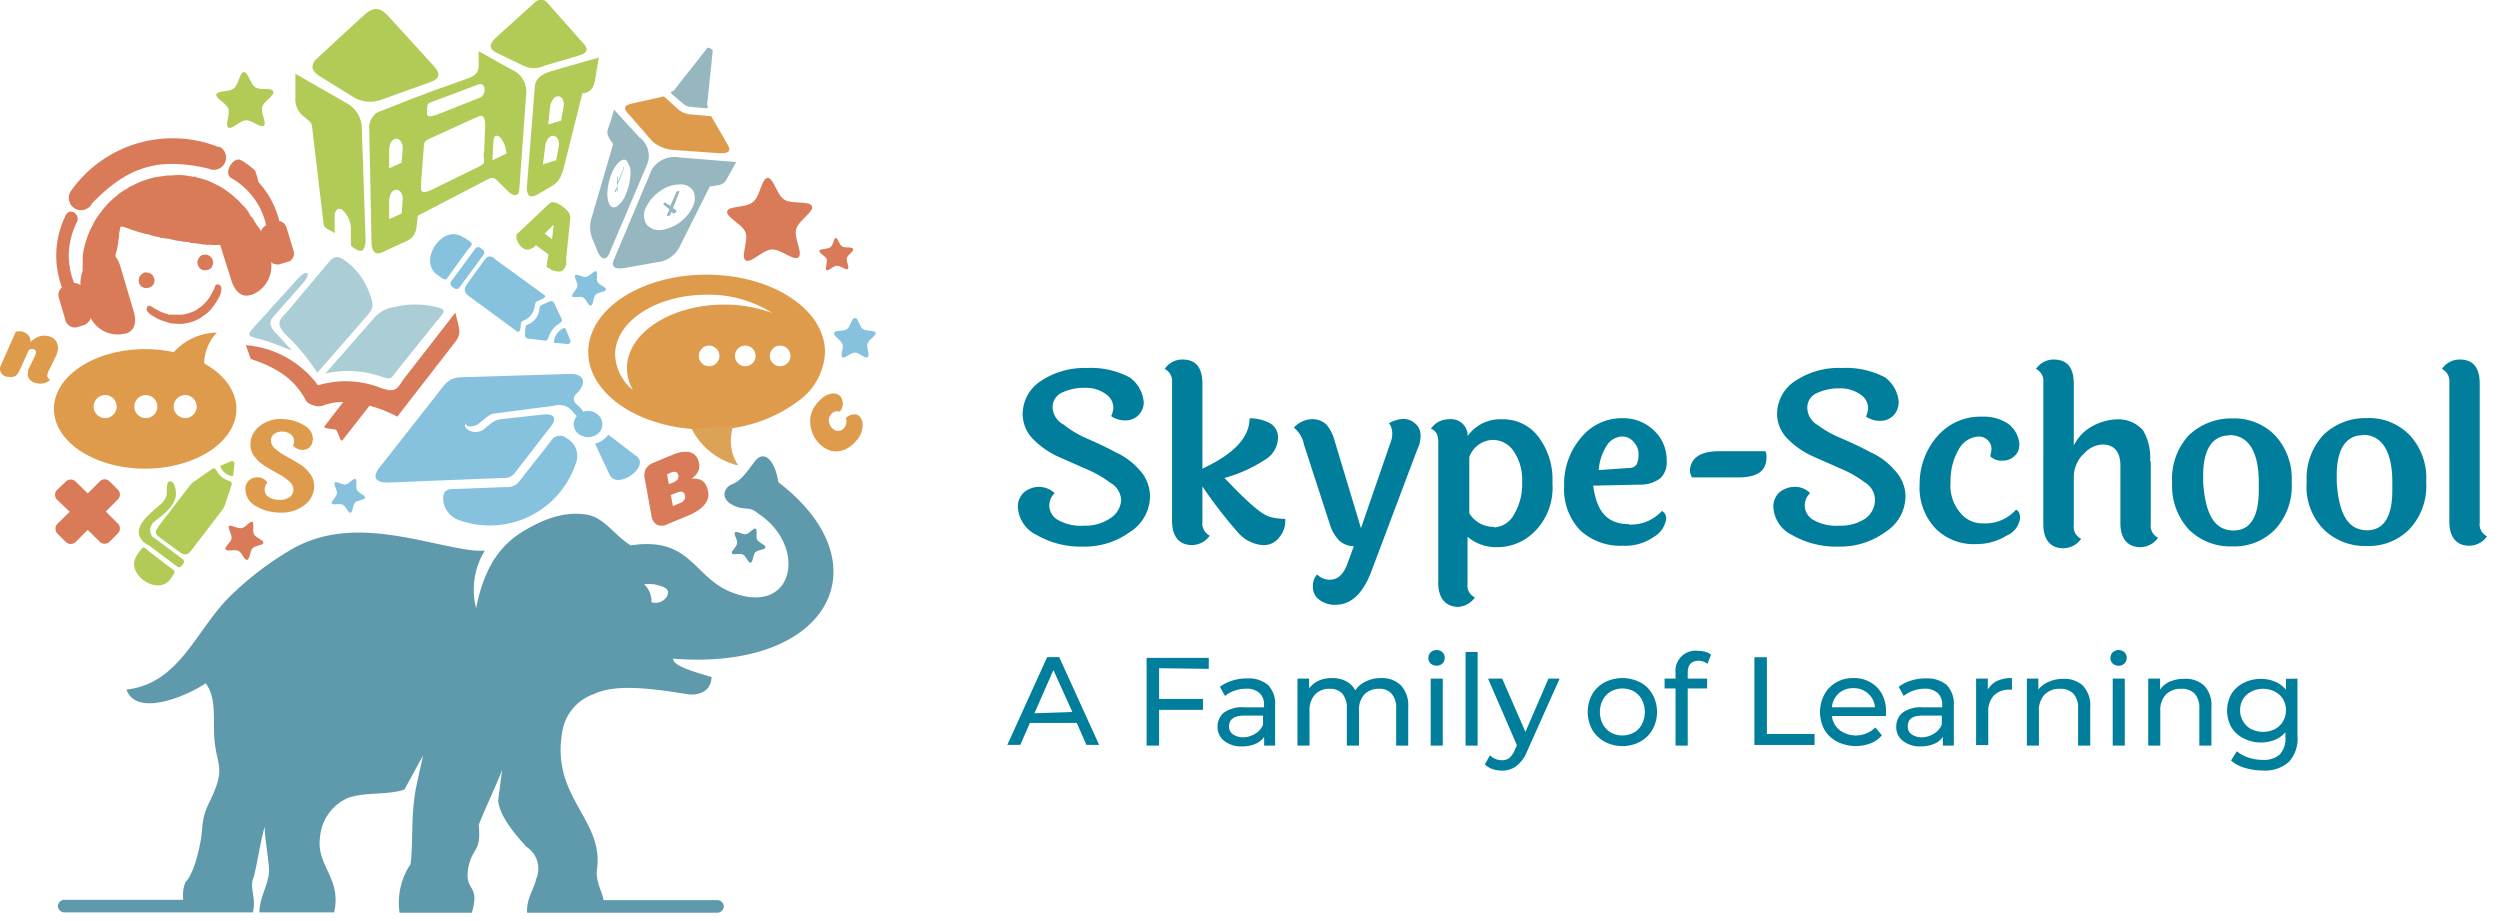 <svg xmlns="http://www.w3.org/2000/svg" viewBox="0 0 228 84"><defs><style>.cls-1{fill:#5e9aac;}.cls-1,.cls-11,.cls-2,.cls-3,.cls-4,.cls-5,.cls-6,.cls-7{fill-rule:evenodd;}.cls-2{fill:#97b7c0;}.cls-3,.cls-8{fill:#df9b4c;}.cls-4{fill:#86c2dd;}.cls-5,.cls-9{fill:#d97b59;}.cls-10,.cls-6{fill:#b2ca56;}.cls-7{fill:#abcdd5;}.cls-11{fill:#dca356;}.cls-12{fill:#007e9c;}</style></defs><title>лого горизонтальный</title><g id="Слой_2" data-name="Слой 2"><g id="Слой_1-2" data-name="Слой 1"><path class="cls-1" d="M11.53,62.89c4.88-.55,6.34-5.47,9.48-8.54a28.76,28.76,0,0,1,5.46-4.18c5.19-3.08,11.1-.9,15.74-.11a8.56,8.56,0,0,0,2,.16,6.83,6.83,0,0,0-.79,5.24c.62-3.05,1.73-5.44,4.28-7,2.21-1.32,4-1.82,5.83-1.52,1.62.28,2.47,1.87,4,2.8C63,48.91,63.2,52.6,66.67,54c5.82,2.3,7-4.22,2.48-7.16-.79-.7-1.14-.28-2.11-.68-1.43-.59-1.06-1.7-.26-2s1.39-1.21,2-2c.83-1.21,1.87-.3,2.21,1.82,9.72,7.43,4.69,17.22-9.6,16.09-.06.58,1.58,1.11,3,1.52a3.23,3.23,0,0,0,.5.14c0,1.4-1.33,1.73-2.2,1.58-3-.48-6.51-1-8.55,0a4.33,4.33,0,0,0-2.83,3.26c-1.17,6.12,3.76,8.08,3.14,12.68-.15,1.1.4,1.89.6,2.84H65.39a.6.6,0,0,1,.62.57h0a.6.6,0,0,1-.62.58H48.07c-.06-1.32.58-2,.83-3.08A2.37,2.37,0,0,0,48,77.22c-1.19-1.31-2.4-2.78-2.57-4.2l.36-2.79c-.65,1.66-1.47,3.33-2.13,5,.22,2.33-.44,2.07-.83,3.42a4.23,4.23,0,0,0-.17.83c-.18,1.79,1.12,1.25.37,3.76H36.44a6.31,6.31,0,0,1,1-4.43c.26-1.93,0-4.49.53-7.11.2-.93.41-1.86.61-2.8L36.89,72c-1.47.54-3.6.19-5.2.79a4.28,4.28,0,0,0-2.5,3.54c-.39,2.63,2,3.74,1.28,6.88H23.65c.08-1.61.79-2.35.89-3.75,0-.86-.42-3.19-.4-4.06-.39,1.31-.66,3.28-1,4.59-.45,1,.27,1.82-.08,3.22H5.9a.6.6,0,0,1-.62-.58h0a.6.6,0,0,1,.62-.57H16.71a3.33,3.33,0,0,1,.2-1.61c.83-.79,1.45-3.58,1.53-4.91a6,6,0,0,1,.66-2.39c1.8-3.66.32-3.19.42-7.13,0-1.68-.09-2.83-.77-3.7-1.42,1-6.31,3.22-7.22.55Zm47.21-9.61a3.4,3.4,0,0,1,1.95.35c.71.47-.3,1.64-1.27,1.29a2.17,2.17,0,0,0-.68-1.64Z"/><path class="cls-2" d="M56.29,17.57h0Zm.57-2.2-.19.45c-.12.27-.23.54-.34.8,0-.16,0-.32,0-.48s0-.06-.06,0h0l0,0a.19.19,0,0,0,0,.14h0c0,.22,0,.44,0,.66s-.13.3-.19.44a.18.18,0,0,0,0,.14h0l0,0,0,0s.05,0,.07-.05h0l.1-.24c0,.07,0,.15,0,.22s0,.07.06,0h0s0,0,0,0l0-.05a.17.17,0,0,0,0-.14h0c0-.13,0-.26,0-.39.13-.32.26-.66.4-1l.18-.48a.14.14,0,0,0,0-.14h0l0,0s-.06,0-.08.07Zm.33-.68c-.21-.21-.48-.14-.76.11a3.17,3.17,0,0,0-.7,1.17,5.08,5.08,0,0,0-.33,1.5,2.32,2.32,0,0,0,.18,1.16.44.44,0,0,0,.65.21,2.12,2.12,0,0,0,.82-1.07A5,5,0,0,0,57.49,16a1.74,1.74,0,0,0-.3-1.26Zm4.35,4.73Zm.16-1.93c-.07.15-.13.31-.2.46l-.37.82-.42-.27a.14.14,0,0,0-.17,0h0l0,.05c-.05.05-.06.11,0,.14h0l.51.4-.23.5c0,.06,0,.1.06.1H61a.18.18,0,0,0,.14-.1h0a2,2,0,0,1,.1-.26l.15.12a.12.12,0,0,0,.15,0h0l.07-.07.07-.07c0-.05,0-.11,0-.13h0l-.3-.2.39-1,.18-.46a.06.06,0,0,0-.05-.1h-.06a.18.18,0,0,0-.15.1Zm.4-.67a3.1,3.1,0,0,0-1.81.55,3.72,3.72,0,0,0-1.4,1.6A1.48,1.48,0,0,0,59,20.51a1.51,1.51,0,0,0,1.39.45,3.79,3.79,0,0,0,2.8-2.13,1.67,1.67,0,0,0,.06-1.36,1.26,1.26,0,0,0-1.11-.65ZM64.48,4.41l-3,3.81c-.14.17-.47.1-.16.4l1,.85a1.2,1.2,0,0,0,.72.28l1.28.12c.43,0,.15-.17.18-.4L65,4.65c0-.19-.44-.39-.56-.24ZM54.53,23,54,21.71a2.85,2.85,0,0,1,0-2l1.92-6.57c-.7-1-.62-1-.25-2L56,10l2.31,2.52a2.11,2.11,0,0,1,.74,2.4l-3.51,8.25c-.2.47-.61.64-1-.13ZM57,24.43l3.37-.59A2.62,2.62,0,0,0,62,22.47L64.74,17c1.39-.17,1.3-.21,1.84-1.22l.56-1L62,14.36a2.43,2.43,0,0,0-2.57,1.13l-3.47,8.26c-.2.47,0,.89,1,.68Z"/><path class="cls-3" d="M60.55,8.79l-2.69.6c-.66.15-1.28.28-.45,1.1L59.5,12.9a3.33,3.33,0,0,0,2,.78l4.21.3c1.17,0,.81-.5.48-1.09L64.86,10.6l-1.77-.16A2,2,0,0,1,61.88,10L60.55,8.79Z"/><path class="cls-4" d="M52.62,37.94a1.1,1.1,0,0,0,0,1.5,1.41,1.41,0,0,0,1.84.16,1.11,1.11,0,0,0,.19-1.66,1.33,1.33,0,0,0-1.47-.38c-.26-.55-.85-.73-.85-1.13s.32-.57.49-.79c.71-.91.29-1.55-.79-1.54l-9.36.29c-1.43,0-1.75.15-2.56,1.25l-5.5,7c-.87,1.11,0,1.39.73,1.37l10.49-.42A1.21,1.21,0,0,0,47,43.07l3.28-4.23c.46-.61.33-1.1-.6-1.05l-4,.44c-.54.1-.7.21-1.39.78a1.25,1.25,0,0,1-1.82,0,.52.52,0,0,1,0-.47.32.32,0,0,0,0,.17c.14.23.63.23,1.09,0,.84-.64,1.13-1,1.57-1L50.54,37a1.55,1.55,0,0,1,1.72.58l.36.41Zm-1,2a1.83,1.83,0,0,1,.88,2.36A8.26,8.26,0,0,1,42,47.48a2.17,2.17,0,0,1-1.57-1.75c-.12-1.27.67-1.11,1.26-1.14l4.44-.17a1.39,1.39,0,0,0,1.34-.67l2.75-3.49a.94.94,0,0,1,1.41-.33Zm6.47,1.7-2.61-2a2.25,2.25,0,0,1-1.21.83l1.32,2.81c.63,1.44,3.67-.63,2.5-1.66Z"/><path class="cls-5" d="M10.5,23.41h0c.06-.17.05-.28.11-.44s.11-.45.11-.47.07-.41.07-.47a4.47,4.47,0,0,1,.07-.47c0-.18,0-.29.05-.48s0-.37.17-.43h0a7.72,7.72,0,0,1,.75.23c.1,0,0,.05.17.08a.53.53,0,0,1,.19.05l.38.13.76.21c.23,0,.52.16.78.2l.39.08c.1,0,.1.05.18.07s.14,0,.21,0,.13.05.18.06a1.48,1.48,0,0,1,.21,0c.15,0,.3.06.41.09a4.81,4.81,0,0,0,.79.14,1.82,1.82,0,0,0,.4.07c.11,0,.26,0,.42.05s.17.08.4.07.2.05.41.05.24.06.4.06.33.05.42.05a1.16,1.16,0,0,1,.42,0,3.07,3.07,0,0,0,.42,0l.31,0,1,3.17c.26.87.84,1.69,1.76,1.39l.08,0a2.78,2.78,0,0,0,1.8-3,1,1,0,0,0,.29.18l.39.05,1.05-.32a.85.85,0,0,0,.34-.89l-.67-2.21a.83.83,0,0,0-.65-.55,8,8,0,0,0-1.89-3.54,7.76,7.76,0,0,0-.32-1.07A7.33,7.33,0,0,0,22,14.62c-.66-.44-1.72,1.18-.89,1.63a6.63,6.63,0,0,1,2,1.76,6.48,6.48,0,0,1,1.16,2.53.93.93,0,0,0-.46.56,3.75,3.75,0,0,0-.42-.62,2,2,0,0,0-.15-.25c-.08-.1-.13-.25-.21-.36s-.1,0-.25-.31a3.37,3.37,0,0,0-.47-.68,4.55,4.55,0,0,1-.52-.55s-.5-.44-.56-.49A8.6,8.6,0,0,0,20.05,17c-.2-.1-.46-.22-.64-.33a.49.49,0,0,0-.17-.06c-.1,0-.06-.06-.16-.09s-.19-.08-.35-.12-.42-.14-.71-.2c-.1,0-.09,0-.16-.07s-.12,0-.21,0a2.79,2.79,0,0,0-.38-.07A5.19,5.19,0,0,0,15.68,16c-.16,0-.28,0-.42,0l-.45.07a7.85,7.85,0,0,0-.91.15l-.82.25a6.79,6.79,0,0,0-.83.37l-.41.19c-.13.07-.17.14-.35.23a4.71,4.71,0,0,0-.7.46c-.12.09-.15.16-.3.26a2.15,2.15,0,0,0-.3.26,3.18,3.18,0,0,0-.51.53,3.58,3.58,0,0,0-.26.28c0,.07-.08.08-.12.14s0,.1-.1.16a3.82,3.82,0,0,0-.43.6,2.69,2.69,0,0,0-.19.32l-.09.15c0,.06,0,.12-.07.18a6.55,6.55,0,0,0-.56,1.34,6.16,6.16,0,0,0-.32,1.5c0,.19,0,.2,0,.37a2.55,2.55,0,0,1,0,.4,2.12,2.12,0,0,0,0,.43v.06A3.28,3.28,0,0,0,7.34,26a1,1,0,0,0-.58-.19A6.86,6.86,0,0,1,6.28,23,7,7,0,0,1,7,20.29c.37-.73-.6-1.4-1-.67A8.23,8.23,0,0,0,5.16,24a8.47,8.47,0,0,0,.49,2.23.84.84,0,0,0-.3.87L6,29.3a.89.89,0,0,0,1.14.51l.44-.13A1,1,0,0,0,8.27,29a2.78,2.78,0,0,0,3.11,1.43l.08,0c.94-.27,1-1.27.7-2.14L11,24.37a3,3,0,0,0-.48-1Zm2.85,4.75c.12.37.09.21.3.47a4,4,0,0,0,.43.27,3.67,3.67,0,0,0,.95.42l.5.16.57.05a5.6,5.6,0,0,0,.57,0,5.64,5.64,0,0,0,.67-.13,3.3,3.3,0,0,0,1.16-.56,3.45,3.45,0,0,0,.82-.73l.31-.42c.1-.14.18-.31.27-.45a1.7,1.7,0,0,0,.29-1,.36.36,0,0,0-.4-.3c-.17,0-.21.3-.27.43-.18.34-.29.54-.5.87a3.66,3.66,0,0,1-.72.75c-.17.09-.25.2-.48.33a3.8,3.8,0,0,1-.62.24,2.54,2.54,0,0,1-1.05.14c-.15,0-.28,0-.48,0a.71.71,0,0,0-.21,0c-.13,0-.12-.05-.22-.07a3.58,3.58,0,0,1-.81-.31,4.32,4.32,0,0,0-.38-.21c-.07,0-.05-.08-.17-.12a.59.59,0,0,1-.19-.11l-.21,0-.13.33ZM18,24l.07.24a.68.68,0,0,0,.8.39c.19-.05.42-.15.46-.29s.17-.28.1-.49l-.05-.17a.69.69,0,0,0-.84-.43l-.1,0A.84.84,0,0,0,18,24Zm-5.33,1.78a.7.7,0,0,0,.89.46.66.66,0,0,0,.49-.87.72.72,0,0,0-.35-.44,1.18,1.18,0,0,0-.54-.08,1.21,1.21,0,0,0-.43.37,1,1,0,0,0-.06.56ZM20,13.37a1.11,1.11,0,1,1-1,2c-4.43-1-7.21-.32-10.6,3.17a1.12,1.12,0,1,1-1.94-1.11,11.35,11.35,0,0,1,13.52-4Z"/><path class="cls-6" d="M14.39,48.09l2.93-3.82a1.51,1.51,0,0,1,.39-.36l1.61-1.12c.16-.11.28-.14.47.2a1.87,1.87,0,0,0,.95.81c.38.15.42.19.39.41L20.53,46a1.55,1.55,0,0,1-.28.54l-2.84,3.7c-.28.36-.57.45-1.05.09L14.55,49c-.39-.29-.45-.48-.16-.87Zm-1,1.57c-1.71-1.19,0-2.55.82-3.3.5-.42.86-.64,1-1.29,0-.28,0-1,.12-1.07.55-.47.8.81.69,1.3-.2.94-1,1.52-1.84,2.2A1,1,0,0,0,13.94,49L14,49l2.67,2a.3.3,0,0,1,.05.41l-.16.21a.29.29,0,0,1-.4.05l-2.67-2,0,0Zm-.84.86.17-.22c.41-.55.35-.44.89,0l1.8,1.38c.59.45.68.34.23,1l-.12.16c-1.16,1.57-4.24-.55-3-2.24Zm8.33-7.18a1.47,1.47,0,0,1-.7-.6c-.14-.26-.07-.26.16-.36l.71-.3c.17-.07.36,0,.33.29l-.09.72c0,.34,0,.4-.41.25Z"/><path class="cls-4" d="M42.35,21.67l.26.18c.62.45.49.38,0,1l-1.49,2.05c-.49.67-.38.77-1.06.29l-.19-.13c-1.78-1.26.5-4.77,2.43-3.38Zm1,1-2.21,3a.33.33,0,0,0,.07.45l.24.18a.32.32,0,0,0,.45-.08l2.21-3a.32.32,0,0,0-.08-.45l-.23-.17a.32.32,0,0,0-.45.07ZM50.6,30.8a1.67,1.67,0,0,1,.65-.8c.29-.16.3-.09.41.17L52,31c.08.18,0,.4-.31.37l-.81-.08c-.38,0-.44,0-.29-.45Zm-2.71-.45,0-.27c.07-.47.06-.39.47-.59a1.64,1.64,0,0,0,.82-1.23c.08-.38,0-.36.41-.53l.45-.21c.43-.19.5.12.57.27L51.18,29c.09.21.16.31-.22.54a2.12,2.12,0,0,0-.88,1.08c-.16.43-.2.48-.44.44l-1.26-.16c-.22,0-.57,0-.49-.53Zm-2.78-6.74,4.36,3.17c.11.08.49.26,0,.48l-.29.13c-.37.17-.34.15-.41.53a1.65,1.65,0,0,1-.83,1.23c-.41.2-.4.12-.46.59l0,.16c-.08.56-.34.31-.46.23L42.76,27c-.41-.3-.52-.61-.12-1.16l1.5-2.07c.32-.43.53-.51,1-.19Z"/><path class="cls-7" d="M39.74,29.39l-3.47,4.33c-.78,1-.53.91-1.8.53a9.21,9.21,0,0,0-4.79-.19L34.12,29A2.91,2.91,0,0,1,36,28a7.79,7.79,0,0,1,3.22-.11c1.68.31,1.46.39.5,1.54ZM26.58,31.93c-.42-.48-.89-1-1.3-1.43-.72-.71-.75-1.16-.39-1.57l2.65-3c1-1.11.45-1.45-.46-.43l-3.46,3.83c-1.13,1.24-1.26,1.27.1,1.6,1.19.3,2.88,1.09,2.86,1Zm7.18-5a6.25,6.25,0,0,0-2-2.94c-1.08-.9-1.38-.55-1.9.07l-3.51,4.18c-.76.89-1.45,1.18-.09,2.47A18.73,18.73,0,0,1,28.94,34l4.46-5.12c.68-.77.69-.94.36-2Z"/><path class="cls-5" d="M41.72,29.31l-.19-.8-4.67,6c-.67,1-.77,1.42-2.45.75A8.77,8.77,0,0,0,29,35.14a9.05,9.05,0,0,0-6.58-3.66l.45,1.26c2.69.89,4.09,2,5.1,3.9a1.74,1.74,0,0,0,1.38.39,5.09,5.09,0,0,1,1.95-.37l-1.66,2.16c-.08.11-.05.21.08.23l.77.11a.27.27,0,0,1,.26.2l.3.72c.05.12.16.13.24,0L33.7,37a11.65,11.65,0,0,1,2.53,1l4.82-6.21c.88-1.14,1-1.14.67-2.55Z"/><path class="cls-8" d="M78.16,40.1a2.92,2.92,0,0,1-.72.69,2,2,0,0,1-.79.33,1.94,1.94,0,0,1-.83,0,2.15,2.15,0,0,1-.8-.4,2.8,2.8,0,0,1-1.08-1.78,2.71,2.71,0,0,1,0-1.06,2.83,2.83,0,0,1,.49-1,4.62,4.62,0,0,1,.39-.44,3.58,3.58,0,0,1,.36-.28,1.61,1.61,0,0,1,.34-.18,2,2,0,0,1,.31-.08,1,1,0,0,1,.38,0,.73.73,0,0,1,.28.12.85.85,0,0,1,.27.31,1,1,0,0,1,.09.34.85.85,0,0,1,0,.32,1.54,1.54,0,0,1-.09.28,1.63,1.63,0,0,1-.11.2s-.06.07-.07.07a.79.79,0,0,0-.43,0,.65.65,0,0,0-.37.26,1,1,0,0,0-.17.34.87.87,0,0,0,0,.36.93.93,0,0,0,.13.35.89.89,0,0,0,.26.29.67.67,0,0,0,.51.15A.66.66,0,0,0,77,39a.87.87,0,0,0,.14-.86s0,0,.1-.11a1.58,1.58,0,0,1,.29-.17,1.23,1.23,0,0,1,.39-.07.61.61,0,0,1,.42.14.94.94,0,0,1,.32.64,2.1,2.1,0,0,1-.06.73,2.34,2.34,0,0,1-.41.8Z"/><path class="cls-9" d="M60.91,47.8a1.16,1.16,0,0,1-1,.06,1.2,1.2,0,0,1-.51-.91l-.6-3.3a1.32,1.32,0,0,1,.11-.91,1.38,1.38,0,0,1,.69-.54l1.74-.72a2.8,2.8,0,0,1,1.48-.26,1.07,1.07,0,0,1,.83.68,1.42,1.42,0,0,1,.08.94,1.68,1.68,0,0,1-.68.83,1.57,1.57,0,0,1,.89.11,1.15,1.15,0,0,1,.51.59,2,2,0,0,1,.16.76,1.47,1.47,0,0,1-.22.71,2.43,2.43,0,0,1-.66.66,5.29,5.29,0,0,1-1.15.6l-1.7.7ZM61.39,44a.94.94,0,0,0,.43-.31.55.55,0,0,0,0-.47c-.09-.21-.31-.25-.64-.11l-.34.14.16.91.39-.16Zm.58,1.9a.9.9,0,0,0,.46-.34.55.55,0,0,0,0-.5c-.1-.24-.33-.28-.7-.13l-.55.22.19,1,.6-.25Z"/><path class="cls-10" d="M49.84,24.31l.08.07.22.14a2.23,2.23,0,0,0,.31.15,1.47,1.47,0,0,0,.35.08,1,1,0,0,0,.35,0,.63.63,0,0,0,.29-.23,1.06,1.06,0,0,0,.12-.2,1.19,1.19,0,0,0,.08-.2,1.78,1.78,0,0,0,0-.26q0-.13,0-.33L52,20a1.22,1.22,0,0,0,0-.27.83.83,0,0,0-.09-.28,1.27,1.27,0,0,0-.22-.28,2.72,2.72,0,0,0-.38-.33,3.77,3.77,0,0,0-.44-.28,1.47,1.47,0,0,0-.34-.11.65.65,0,0,0-.25,0,.76.76,0,0,0-.19.12l-3,2.84s0,.09,0,.19a.76.76,0,0,0,.07.31,1.51,1.51,0,0,0,.18.36,1.42,1.42,0,0,0,.29.31.81.81,0,0,0,.6.18,1.2,1.2,0,0,0,.61-.36l0-.06,1.17.86-.16,1.07Zm-.17-3,.83-.83-.15,1.34-.68-.51Z"/><path class="cls-3" d="M64.44,25.05c-6,0-10.79,3.16-10.79,7.06s4.83,7.07,10.79,7.07a13.28,13.28,0,0,0,8.48-2.69,5.74,5.74,0,0,0,2.32-4.38c0-3.9-4.84-7.06-10.8-7.06Zm0,1.83c-4.6,0-8.34,2.44-8.34,5.46a4.33,4.33,0,0,0,1.62,3.23,4,4,0,0,1-.54-2c0-3.19,4-5.79,8.85-5.79a12.55,12.55,0,0,1,4.41.77,10.78,10.78,0,0,0-6-1.67Zm6.71,4.64a.94.94,0,1,1-.94.94.94.94,0,0,1,.94-.94Zm-3.19,0a.94.94,0,1,1-.93.94.93.93,0,0,1,.93-.94Zm-3.29,0a.94.94,0,1,1-.94.94.94.94,0,0,1,.94-.94Z"/><path class="cls-11" d="M63.07,39.09a6.41,6.41,0,0,0,4.26,3.36,4.08,4.08,0,0,1-.45-3.6l-3.81.24Z"/><path class="cls-3" d="M9.59,38.13a1.05,1.05,0,1,0-1.05-1.06,1.05,1.05,0,0,0,1.05,1.06Zm3.71,0a1.05,1.05,0,1,0-1.05-1.06,1.05,1.05,0,0,0,1.05,1.06Zm3.59,0a1.05,1.05,0,1,0-1.05-1.06,1.05,1.05,0,0,0,1.05,1.06Zm-3.65,4.61c-4.6,0-8.32-2.44-8.32-5.45s3.72-5.45,8.32-5.45a12.21,12.21,0,0,1,2.61.28,5.38,5.38,0,0,1,3.94-1.79,4.15,4.15,0,0,0-1.17,2.81c1.8,1,2.94,2.49,2.94,4.15,0,3-3.73,5.45-8.32,5.45Z"/><path class="cls-6" d="M33.88,22l-.2-10.09a1.71,1.71,0,0,1,.72-1.65l3.52-1.39v0l.63-.22.51-.21v0l3.59-1.28c1-.37,1-.78,1-1.3l0-1.19,3,1.67A2.19,2.19,0,0,1,48,8.39l-.64,8.87c0,.51-.36.8-1,.21l-.6-.59c-.8-.79-.67-.84-1.67-.32l-6,3.12-.06.65c-.06.8-.26,1.34-.9,1.63L34.88,23c-.73.34-1-.15-1-1.06Zm10.27-8.07.1-2.43c0-1.29-.49-.93-1-.71l-3.84,1.75c-.82.37-.72.38-.79,1.28l-.22,2.87c0,.57-.17,1.17,1,.6l4.09-2c.95-.46.58-.4.62-1.39Zm-5.2-4,0,.31c-.07.44.25.46,1,.18l3.83-1.52c.59-.24.6-1.5-.24-1.17L39.65,9.2c-.54.21-.66.13-.7.71ZM53.28,8.49l-.16,0-1.65,6.59c-.26,1.08-.54,1.54-1.15,1.9l-1.27.74c-.9.52-1-.14-1-.64l.7-8.84c.05-.6,0-1.29,1.56-1.76l4.3-1.23L54.3,7.14c-.13.71-.27,1.16-1,1.35ZM28.47,11.56a.78.78,0,0,0-.2-.45l-.42-.37a2,2,0,0,1-.91-1.84c0-.65,0-1.52,0-2.18l.91.53,3.73,2.14A2.66,2.66,0,0,1,33,11.83l.34,9.92c0,1.47-.59,1.23-1.19.78L32,22.39l0-1.57h0v0a2.31,2.31,0,0,0-.76-1.66c-.41-.29-.73,0-.72.6v0h0l0,1.51c-.52-.39-.92-.39-1-.78l-1.06-8.93ZM33.16,1.41,28.74,5.49c-.49.65-.18,1.09.45,1.48l3.14,1.94a2.92,2.92,0,0,0,2.49.17L39.21,7.5c.79-.28,1.1-.66.3-1.54L35.4,1.46C34.59.58,34,.65,33.16,1.41Zm12.09,2L48.76.24A.78.78,0,0,1,50,.35l3,3.38c.47.52.95,1-.29,1.36L49.63,6a2.18,2.18,0,0,1-2-.06L45.32,4.83c-.91-.46-.58-.94-.07-1.4ZM45,12.91h0v0c0-.54.31-.69.65-.34A2.56,2.56,0,0,1,46.19,14l-1.28.62L45,12.91ZM35.46,20l1.17-.52.09-1.21c.09-1.24-1.2-1.36-1.23.09l0,1.64Zm0-4.64,1.17-.52.09-1.22c.09-1.24-1.2-1.36-1.23.09l0,1.65ZM49.51,15l1.22-.39.22-1.2c.22-1.22-1.05-1.48-1.23-.05L49.51,15ZM50,11.36,51.17,11l.22-1.2c.23-1.22-1-1.49-1.23,0L50,11.36Z"/><path class="cls-8" d="M2.77,31.2a2.4,2.4,0,0,1,.73-.49,1.6,1.6,0,0,1,.88-.06,1.11,1.11,0,0,1,.75.49,1.23,1.23,0,0,1,.12.9,2,2,0,0,1-.15.43c-.07.16-.31.65-.43.89s-.17.32-.23.45a1.34,1.34,0,0,0-.11.32.34.34,0,0,0,.2.44s0,0,0,.09a.92.92,0,0,1-.2.17,1.24,1.24,0,0,1-.36.13,1.33,1.33,0,0,1-.55,0,1.16,1.16,0,0,1-.75-.38.8.8,0,0,1-.11-.63.94.94,0,0,1,0-.16l.06-.17.1-.21.14-.28a8.55,8.55,0,0,0,.4-.87.34.34,0,0,0,0-.25A.33.33,0,0,0,3,31.84a.6.6,0,0,0-.19,0,.48.48,0,0,0-.18.08l-.79,1.75a4.23,4.23,0,0,1-.2.38,1,1,0,0,1-.22.23.62.62,0,0,1-.26.09.83.83,0,0,1-.31,0l-.18,0a2,2,0,0,1-.34-.12A.65.65,0,0,1,.11,34a.5.5,0,0,1-.11-.3.87.87,0,0,1,.09-.41l1.36-3.06s.07,0,.17,0a1.32,1.32,0,0,1,.38,0,1.16,1.16,0,0,1,.56.31.85.85,0,0,1,.21.67Z"/><path class="cls-4" d="M78,29c.27,0,.36.76.69,1s1.08.09,1.17.35-.62.57-.74,1,.25,1.06,0,1.22-.74-.41-1.14-.41-.93.57-1.16.41.17-.83,0-1.21-.82-.71-.75-1,.84-.11,1.17-.34.42-1,.69-1Z"/><path class="cls-4" d="M54.35,24.71c.21.1,0,.72.14,1s.8.47.77.7-.69.21-.93.46-.2.9-.43,1-.41-.59-.72-.74-.93.08-1-.12.44-.58.48-.92-.36-.85-.2-1,.68.23,1,.17.7-.61.91-.51Z"/><path class="cls-1" d="M68.91,48.22c.2.1,0,.72.14,1s.79.47.76.7-.68.2-.92.45-.2.89-.43.94-.4-.59-.71-.74-.91.09-1-.11.43-.57.48-.91-.36-.84-.2-1,.67.23,1,.17.69-.6.9-.51Z"/><path class="cls-5" d="M23,47.57c.23.11,0,.81.16,1.15s.89.52.86.78-.77.23-1,.51-.23,1-.48,1.05-.46-.65-.8-.82-1,.09-1.16-.13.49-.64.54-1-.4-1-.23-1.14.76.26,1.14.2.77-.68,1-.58Z"/><path class="cls-4" d="M32.41,43.69c.2.1,0,.71.14,1s.78.46.75.69-.67.21-.91.45-.2.89-.42.93-.41-.58-.71-.73-.91.08-1-.12.43-.56.47-.9-.35-.83-.2-1,.67.23,1,.17.69-.59.9-.5Z"/><path class="cls-6" d="M22.24,6.57c.38,0,.56,1,1,1.36s1.53,0,1.68.4-.82.85-1,1.41.44,1.47.14,1.72-1.07-.52-1.64-.49-1.26.87-1.59.67.16-1.18,0-1.71S19.64,9,19.73,8.62s1.17-.21,1.61-.57.51-1.45.9-1.48Z"/><path class="cls-5" d="M70,16.22c.57,0,.83,1.57,1.55,2s2.28.06,2.5.58-1.22,1.28-1.44,2.11.65,2.19.21,2.56-1.59-.77-2.44-.72-1.88,1.29-2.37,1S68.26,22,68,21.22s-1.81-1.39-1.68-1.94S68,19,68.68,18.42s.76-2.15,1.33-2.2Z"/><path class="cls-5" d="M76.19,21.68c.22,0,.33.61.61.79s.9,0,1,.23-.48.51-.56.83.25.86.08,1-.63-.3-1-.29-.74.51-.93.4.09-.69,0-1-.71-.54-.66-.76.69-.12,1-.34.29-.84.52-.86Z"/><path class="cls-8" d="M28.51,40.11a.92.92,0,0,1-.28.69,1,1,0,0,1-.71.23,1.26,1.26,0,0,1-.79-.37,1.33,1.33,0,0,0,.09-.49.74.74,0,0,0-.26-.52,1.12,1.12,0,0,0-.75-.28,1.21,1.21,0,0,0-.79.19.74.74,0,0,0-.31.61,1,1,0,0,0,.39.76,5.53,5.53,0,0,0,1,.68c.39.22.78.44,1.17.68a3.4,3.4,0,0,1,1,.91,1.81,1.81,0,0,1,.38,1.2,2.16,2.16,0,0,1-1,1.75,3.42,3.42,0,0,1-2.26.59,4.13,4.13,0,0,1-2.18-.66,1.73,1.73,0,0,1-.83-1.49,1.05,1.05,0,0,1,.34-.79,1.16,1.16,0,0,1,.86-.26,1,1,0,0,1,.81.48.9.9,0,0,0-.25.63.74.74,0,0,0,.31.64,1.63,1.63,0,0,0,.93.29,1.52,1.52,0,0,0,1-.22.84.84,0,0,0,.38-.68,1,1,0,0,0-.38-.78,4.79,4.79,0,0,0-1-.69c-.39-.21-.78-.44-1.17-.68a3.52,3.52,0,0,1-1-.89,1.77,1.77,0,0,1-.37-1.16,2.09,2.09,0,0,1,.9-1.66,3,3,0,0,1,2.05-.6,4,4,0,0,1,2,.6,1.45,1.45,0,0,1,.75,1.29Z"/><path class="cls-5" d="M5.2,44.68,6,43.92a.63.63,0,0,1,.9,0L8,45l1.1-1.1a.62.62,0,0,1,.89,0l.76.76a.62.62,0,0,1,0,.89l-1.1,1.1,1.1,1.1a.63.63,0,0,1,0,.9l-.76.76a.64.64,0,0,1-.89,0L8,48.33l-1.1,1.1a.65.65,0,0,1-.9,0l-.76-.76a.65.65,0,0,1,0-.9l1.11-1.1L5.2,45.57a.64.64,0,0,1,0-.89Z"/><path id="Skype" class="cls-12" d="M104.31,36.71a1.64,1.64,0,0,1-1.63,1.63,2.23,2.23,0,0,1-1.34-.39,2.25,2.25,0,0,0,.2-.76,1.52,1.52,0,0,0-.67-1.24,3.16,3.16,0,0,0-2-.58,4.69,4.69,0,0,0-2.11.48A1.45,1.45,0,0,0,96,37.19a1.84,1.84,0,0,0,1,1.53A9.16,9.16,0,0,0,99.15,40c.86.38,1.72.77,2.58,1.24a6.42,6.42,0,0,1,2.2,1.63,3.55,3.55,0,0,1,.95,2.29,3.88,3.88,0,0,1-1.82,3.35,7,7,0,0,1-4.3,1.34,8,8,0,0,1-4.2-1.05,3,3,0,0,1-1.73-2.58,1.75,1.75,0,0,1,.58-1.34,2.24,2.24,0,0,1,1.34-.48,2.12,2.12,0,0,1,1.43.57,1.62,1.62,0,0,0-.48,1.25,1.54,1.54,0,0,0,.86,1.24,4.18,4.18,0,0,0,2.3.48,4,4,0,0,0,2.39-.67,2.12,2.12,0,0,0,1-1.63,1.9,1.9,0,0,0-1-1.62,10,10,0,0,0-2.2-1.25l-2.58-1.14a7.69,7.69,0,0,1-2.2-1.53,3.31,3.31,0,0,1-1-2.2A3.61,3.61,0,0,1,95,34.7a7.16,7.16,0,0,1,4.12-1.14,7.58,7.58,0,0,1,3.91.86A3.08,3.08,0,0,1,104.31,36.71ZM109.66,35v7.74q4.31-2,4.3-4.59a3.91,3.91,0,0,1,1.92.48,1.47,1.47,0,0,1,.67,1.34,2.39,2.39,0,0,1-1.25,2,13,13,0,0,1-3.63,1.62c1.91,2,3.25,3.26,4.11,3.54a5.35,5.35,0,0,0,1.43.19,2.3,2.3,0,0,1-.57,1.72,1.75,1.75,0,0,1-1.53.67,3.32,3.32,0,0,1-2.2-1.14,41.39,41.39,0,0,1-3.25-4.21v3.25a1.23,1.23,0,0,0,.67,1.24,2,2,0,0,1-1.62.86c-1.15,0-1.82-.76-1.82-2.2V34.89a1.22,1.22,0,0,0-.67-1.24,1.92,1.92,0,0,1,1.63-.86C109.09,32.79,109.66,33.56,109.66,35Zm17.12,5.45a2.11,2.11,0,0,0,.19-1,1.56,1.56,0,0,0-.29-.86,3.15,3.15,0,0,1,1.34-.39,1.67,1.67,0,0,1,1.34.77,1.44,1.44,0,0,1,.19.86,2.58,2.58,0,0,1-.29,1.15L125,52.29c-.77,1.92-1.82,2.87-3.25,2.87a2.34,2.34,0,0,1-1.44-.47,1.38,1.38,0,0,1-.57-1.15,1.51,1.51,0,0,1,.38-1.15,1.6,1.6,0,0,0,1.15.48c.67,0,1.15-.38,1.53-1.24l.67-1.82h-.06a2,2,0,0,1-1.24-.48,3.5,3.5,0,0,1-.86-1.43l-2.39-7.36A2.59,2.59,0,0,0,118,39a2.35,2.35,0,0,1,1.62-.77,1.89,1.89,0,0,1,1.34.48,3.82,3.82,0,0,1,.77,1.53l2.39,7.93,2.67-7.74Zm9.46,7.65a2.18,2.18,0,0,0,1.82-1.15,5.39,5.39,0,0,0,.76-3,4.62,4.62,0,0,0-.76-2.78,2.32,2.32,0,0,0-1.82-1.05A2.35,2.35,0,0,0,134,41.68v5.13a2.59,2.59,0,0,0,2.29,1.24Zm-5.07,5V40.34c0-.67-.19-1.05-.67-1.24a1.94,1.94,0,0,1,1.63-.86,1.51,1.51,0,0,1,1.71,1.29,1.93,1.93,0,0,1,0,.24A3.67,3.67,0,0,1,137,38.24a4,4,0,0,1,3.25,1.53,6.41,6.41,0,0,1,1.33,4.3,5.63,5.63,0,0,1-1.52,4.3,4.77,4.77,0,0,1-3.54,1.53,4,4,0,0,1-2.68-.95v4.3a1.2,1.2,0,0,0,.67,1.24,2,2,0,0,1-1.63.86c-1.14-.09-1.72-.86-1.72-2.29Zm17.4-10.42a.85.85,0,0,0,.67-.29,1.83,1.83,0,0,0,.19-.86,1.52,1.52,0,0,0-.38-1.15,1.36,1.36,0,0,0-1.15-.57,1.76,1.76,0,0,0-1.33.77,4.92,4.92,0,0,0-.77,2.29Zm0,5.16a3.83,3.83,0,0,0,3-1.24.76.76,0,0,1,.38.76A2.3,2.3,0,0,1,150.77,49a4.47,4.47,0,0,1-2.77.77,5.36,5.36,0,0,1-3.92-1.44,5.42,5.42,0,0,1-1.43-4,6.48,6.48,0,0,1,1.53-4.4A4.77,4.77,0,0,1,148,38.14a4,4,0,0,1,2.87,1.15A3.63,3.63,0,0,1,152,42a2,2,0,0,1-.58,1.62,3,3,0,0,1-1.91.58l-4.21.09C145.61,46.65,146.57,47.8,148.57,47.8Zm8.23-6.69H161a1,1,0,0,1,.1.57c0,1.25-.86,1.82-2.58,1.82h-4.21a1.41,1.41,0,0,1-.19-.67c.1-1.15,1-1.72,2.68-1.72Zm16.35-4.4a1.64,1.64,0,0,1-1.63,1.63,2.2,2.2,0,0,1-1.34-.39,2.24,2.24,0,0,0,.19-.76A1.47,1.47,0,0,0,169.7,36a3.11,3.11,0,0,0-2-.58,4.69,4.69,0,0,0-2.11.48,1.43,1.43,0,0,0-.76,1.34,1.85,1.85,0,0,0,.95,1.53A9.56,9.56,0,0,0,168,40c.86.38,1.72.77,2.58,1.24a6.23,6.23,0,0,1,2.2,1.63,3.51,3.51,0,0,1,1,2.29,3.88,3.88,0,0,1-1.82,3.35,7,7,0,0,1-4.3,1.34,8.06,8.06,0,0,1-4.21-1.05,3,3,0,0,1-1.72-2.58,1.75,1.75,0,0,1,.58-1.34,2.23,2.23,0,0,1,1.33-.48,1.94,1.94,0,0,1,1.44.57,1.58,1.58,0,0,0-.48,1.25,1.54,1.54,0,0,0,.86,1.24,4.16,4.16,0,0,0,2.3.48,4,4,0,0,0,2.39-.67A2.12,2.12,0,0,0,171,45.6a1.9,1.9,0,0,0-.95-1.62,10,10,0,0,0-2.2-1.25l-2.58-1.14a7.69,7.69,0,0,1-2.2-1.53,3.27,3.27,0,0,1-1-2.2,3.61,3.61,0,0,1,1.72-3.16A7.13,7.13,0,0,1,168,33.56a7.61,7.61,0,0,1,3.92.86,3.11,3.11,0,0,1,1.25,2.29Zm11,3.83a1.24,1.24,0,0,1-.48,1.05,1.44,1.44,0,0,1-1,.38,1.52,1.52,0,0,1-1.15-.38c0-.19.1-.39.1-.67a1.1,1.1,0,0,0-.29-.77,1.2,1.2,0,0,0-.86-.38,2.2,2.2,0,0,0-1.82,1.15,5.69,5.69,0,0,0-.76,3,3.81,3.81,0,0,0,.86,2.77,2.56,2.56,0,0,0,2.1,1,3.72,3.72,0,0,0,3-1.24c.28.09.38.38.38.76A2,2,0,0,1,183,48.85a5.19,5.19,0,0,1-2.77.77,4.9,4.9,0,0,1-3.73-1.44,5.42,5.42,0,0,1-1.43-4,6.58,6.58,0,0,1,1.62-4.4A5.19,5.19,0,0,1,180.79,38a4,4,0,0,1,2.39.67,2.62,2.62,0,0,1,1,1.92Zm12,1.52V47.8a1.2,1.2,0,0,0,.67,1.24,2,2,0,0,1-1.62.86c-1.15,0-1.82-.76-1.82-2.19V42.45c0-1.25-.58-1.91-1.63-1.91a2.34,2.34,0,0,0-1.62.76,2.94,2.94,0,0,0-1,2.1v4.5a1.2,1.2,0,0,0,.67,1.24,2,2,0,0,1-1.63.86c-1.15,0-1.82-.76-1.82-2.2V34.89a1.2,1.2,0,0,0-.67-1.24,1.94,1.94,0,0,1,1.63-.86c1.24,0,1.82.77,1.82,2.2v5.64a4,4,0,0,1,1.62-1.72,5,5,0,0,1,2.39-.67,3,3,0,0,1,2.3,1A4.89,4.89,0,0,1,196.09,42.06Zm7.17-2.39c-1.53,0-2.39,1.25-2.39,3.64v.63c.19,2.87,1,4.4,2.77,4.4,1.53,0,2.3-1.25,2.3-3.64v-.76c0-2.87-1-4.3-2.68-4.3ZM198.1,44a5.8,5.8,0,0,1,1.53-4.31,5.59,5.59,0,0,1,3.92-1.53,5.22,5.22,0,0,1,3.92,1.53A5.8,5.8,0,0,1,209,44a5.78,5.78,0,0,1-1.53,4.3,5.18,5.18,0,0,1-3.92,1.53,5.35,5.35,0,0,1-3.92-1.53A5.87,5.87,0,0,1,198.1,44Zm17.4-4.31c-1.53,0-2.39,1.25-2.39,3.64v.63c.19,2.87,1,4.4,2.77,4.4,1.53,0,2.3-1.25,2.3-3.64v-.76c0-2.87-1-4.3-2.68-4.3Zm-5.13,4.27a5.82,5.82,0,0,1,1.53-4.3,5.52,5.52,0,0,1,3.92-1.53,5.17,5.17,0,0,1,3.92,1.53,5.74,5.74,0,0,1,1.53,4.3,5.74,5.74,0,0,1-1.53,4.3,5.17,5.17,0,0,1-3.92,1.53,5.33,5.33,0,0,1-3.92-1.53A5.55,5.55,0,0,1,210.37,43.94Zm15.78-9V47.67a1.2,1.2,0,0,0,.67,1.24,2,2,0,0,1-1.63.86c-1.14,0-1.81-.76-1.81-2.2V34.89a1.23,1.23,0,0,0-.67-1.24,1.92,1.92,0,0,1,1.62-.86c1.25,0,1.82.77,1.82,2.2Z"/><g id="Famly"><path class="cls-12" d="M98.2,65.93H93.93l-.88,2H91.87l3.63-8h1.1l3.64,8H99.08Zm-.4-1-1.73-3.82-1.73,3.94Z"/><path class="cls-12" d="M105.71,60.94v2.8h4v1h-4V68h-1.14v-8h5.67v1Z"/><path class="cls-12" d="M115.62,62.45a2.4,2.4,0,0,1,.67,1.85V68h-1v-.8a1.71,1.71,0,0,1-.79.64,3,3,0,0,1-1.21.23,2.48,2.48,0,0,1-1.64-.5,1.59,1.59,0,0,1-.61-1.29,1.65,1.65,0,0,1,.58-1.29,2.89,2.89,0,0,1,1.92-.48h1.74v-.22a1.35,1.35,0,0,0-.42-1.09,1.72,1.72,0,0,0-1.21-.39,3.19,3.19,0,0,0-1.06.18,2.85,2.85,0,0,0-.87.48l-.46-.83a3.44,3.44,0,0,1,1.13-.57,4.35,4.35,0,0,1,1.38-.2A2.74,2.74,0,0,1,115.62,62.45Zm-1.09,4.43a1.62,1.62,0,0,0,.66-.8v-.82H113.5q-1.41,0-1.41,1a.83.83,0,0,0,.35.71,1.65,1.65,0,0,0,1,.27A2.15,2.15,0,0,0,114.53,66.88Z"/><path class="cls-12" d="M127.76,62.5a2.69,2.69,0,0,1,.67,2V68h-1.1V64.6a1.94,1.94,0,0,0-.41-1.33,1.46,1.46,0,0,0-1.17-.45,1.79,1.79,0,0,0-1.33.52,2.13,2.13,0,0,0-.48,1.5V68h-1.11V64.6a2,2,0,0,0-.4-1.33,1.51,1.51,0,0,0-1.17-.45,1.74,1.74,0,0,0-1.33.52,2.09,2.09,0,0,0-.5,1.5V68h-1.1V61.89h1.06v.9a2.22,2.22,0,0,1,.87-.71,2.9,2.9,0,0,1,1.23-.24,2.73,2.73,0,0,1,1.26.28,2,2,0,0,1,.85.84,2.34,2.34,0,0,1,1-.83,3.14,3.14,0,0,1,1.38-.29A2.45,2.45,0,0,1,127.76,62.5Z"/><path class="cls-12" d="M130.48,60.52a.66.66,0,0,1-.21-.51.69.69,0,0,1,.21-.52.78.78,0,0,1,.53-.21.82.82,0,0,1,.54.2.71.71,0,0,1,.21.5.74.74,0,0,1-.21.53.8.8,0,0,1-1.07,0Zm0,1.37h1.1V68h-1.1Z"/><path class="cls-12" d="M133.66,59.46h1.1V68h-1.1Z"/><path class="cls-12" d="M142.24,61.89l-3,6.7a3,3,0,0,1-1,1.31,2.12,2.12,0,0,1-1.25.38,2.88,2.88,0,0,1-.87-.14,1.82,1.82,0,0,1-.7-.43l.47-.83a1.48,1.48,0,0,0,1.1.45,1,1,0,0,0,.67-.21,2,2,0,0,0,.49-.72l.19-.44-2.63-6.07H137l2.12,4.86,2.1-4.86Z"/><path class="cls-12" d="M146.34,67.64a3,3,0,0,1-1.14-1.11,3.42,3.42,0,0,1,0-3.2,2.87,2.87,0,0,1,1.14-1.1,3.58,3.58,0,0,1,3.25,0,2.76,2.76,0,0,1,1.12,1.1,3.31,3.31,0,0,1,0,3.2,2.85,2.85,0,0,1-1.12,1.11A3.46,3.46,0,0,1,146.34,67.64Zm2.68-.83a1.82,1.82,0,0,0,.72-.76,2.44,2.44,0,0,0,0-2.23,1.82,1.82,0,0,0-.72-.76,2.2,2.2,0,0,0-2.11,0,1.91,1.91,0,0,0-.73.76,2.44,2.44,0,0,0,0,2.23,2,2,0,0,0,.73.76A2.2,2.2,0,0,0,149,66.81Z"/><path class="cls-12" d="M153.92,61.36v.53h1.77v.9h-1.77V68h-1.11V62.79h-1v-.9h1v-.54a1.83,1.83,0,0,1,2-2,2.67,2.67,0,0,1,.69.09,1.55,1.55,0,0,1,.55.26l-.33.84a1.36,1.36,0,0,0-.85-.28C154.22,60.3,153.92,60.65,153.92,61.36Z"/><path class="cls-12" d="M160,59.94h1.14v7h4.35v1H160Z"/><path class="cls-12" d="M172,65.3h-4.93a1.91,1.91,0,0,0,.71,1.29,2.5,2.5,0,0,0,3.25-.25l.6.72a2.61,2.61,0,0,1-1,.72,3.8,3.8,0,0,1-3.08-.14,2.88,2.88,0,0,1-1.17-1.1,3.44,3.44,0,0,1,0-3.2,2.84,2.84,0,0,1,1.09-1.11,3,3,0,0,1,1.57-.39,2.91,2.91,0,0,1,1.55.39,2.79,2.79,0,0,1,1.07,1.11A3.28,3.28,0,0,1,172,65,2.06,2.06,0,0,1,172,65.3Zm-4.31-2.06a1.93,1.93,0,0,0-.62,1.26H171a1.89,1.89,0,0,0-.63-1.25,1.93,1.93,0,0,0-1.32-.49A2,2,0,0,0,167.68,63.24Z"/><path class="cls-12" d="M177.52,62.45a2.49,2.49,0,0,1,.67,1.85V68h-1v-.8a1.79,1.79,0,0,1-.8.64,2.92,2.92,0,0,1-1.2.23,2.48,2.48,0,0,1-1.64-.5,1.53,1.53,0,0,1-.61-1.29,1.62,1.62,0,0,1,.58-1.29,2.85,2.85,0,0,1,1.86-.48h1.75v-.22a1.38,1.38,0,0,0-.42-1.09,1.74,1.74,0,0,0-1.22-.39,3.13,3.13,0,0,0-1,.18,2.85,2.85,0,0,0-.87.48l-.46-.83a3.49,3.49,0,0,1,1.12-.57,4.37,4.37,0,0,1,1.39-.2A2.79,2.79,0,0,1,177.52,62.45Zm-1.1,4.43a1.64,1.64,0,0,0,.67-.8v-.82h-1.7c-1,0-1.4.31-1.4,1a.83.83,0,0,0,.35.71,1.58,1.58,0,0,0,1,.27A2.11,2.11,0,0,0,176.42,66.88Z"/><path class="cls-12" d="M182.14,62.1a3,3,0,0,1,1.35-.26V62.9h-.24a1.93,1.93,0,0,0-1.41.53,2.12,2.12,0,0,0-.51,1.52v3h-1.11V61.89h1.07v1A2,2,0,0,1,182.14,62.1Z"/><path class="cls-12" d="M189.94,62.51a2.63,2.63,0,0,1,.69,2V68h-1.11V64.6a1.84,1.84,0,0,0-.42-1.33,1.59,1.59,0,0,0-1.22-.45,1.89,1.89,0,0,0-1.41.52,2.06,2.06,0,0,0-.52,1.5V68h-1.1V61.89h1.05v1a2.23,2.23,0,0,1,1-.73,3.19,3.19,0,0,1,1.29-.25A2.5,2.5,0,0,1,189.94,62.51Z"/><path class="cls-12" d="M192.68,60.52a.69.69,0,0,1-.21-.51.73.73,0,0,1,.21-.52.83.83,0,0,1,.54-.21.77.77,0,0,1,.52.2.68.68,0,0,1,.22.5.73.73,0,0,1-.74.74A.82.82,0,0,1,192.68,60.52Zm0,1.37h1.1V68h-1.1Z"/><path class="cls-12" d="M201,62.51a2.58,2.58,0,0,1,.68,2V68h-1.1V64.6a1.93,1.93,0,0,0-.42-1.33,1.56,1.56,0,0,0-1.21-.45,1.9,1.9,0,0,0-1.42.52,2.05,2.05,0,0,0-.51,1.5V68h-1.1V61.89H197v1a2.18,2.18,0,0,1,.89-.73,3.27,3.27,0,0,1,1.3-.25A2.49,2.49,0,0,1,201,62.51Z"/><path class="cls-12" d="M209.53,61.89v5.25a3.09,3.09,0,0,1-.8,2.36,3.26,3.26,0,0,1-2.36.77,5.64,5.64,0,0,1-1.63-.24,3.24,3.24,0,0,1-1.27-.67l.53-.85a3.1,3.1,0,0,0,1.05.58,4,4,0,0,0,1.28.21,2.17,2.17,0,0,0,1.59-.5,2.12,2.12,0,0,0,.51-1.54v-.48a2.59,2.59,0,0,1-1,.71,3.49,3.49,0,0,1-2.81-.15,2.71,2.71,0,0,1-1.11-1,3.14,3.14,0,0,1,0-3.06,2.78,2.78,0,0,1,1.11-1,3.33,3.33,0,0,1,1.58-.36,3,3,0,0,1,1.28.25,2.41,2.41,0,0,1,1,.74v-1Zm-2.07,4.61a1.9,1.9,0,0,0,.75-.71,2,2,0,0,0,.27-1,1.92,1.92,0,0,0-.59-1.43,2.34,2.34,0,0,0-3,0,1.88,1.88,0,0,0-.59,1.43,1.83,1.83,0,0,0,.28,1,1.75,1.75,0,0,0,.74.71A2.46,2.46,0,0,0,207.46,66.5Z"/></g></g></g></svg>
